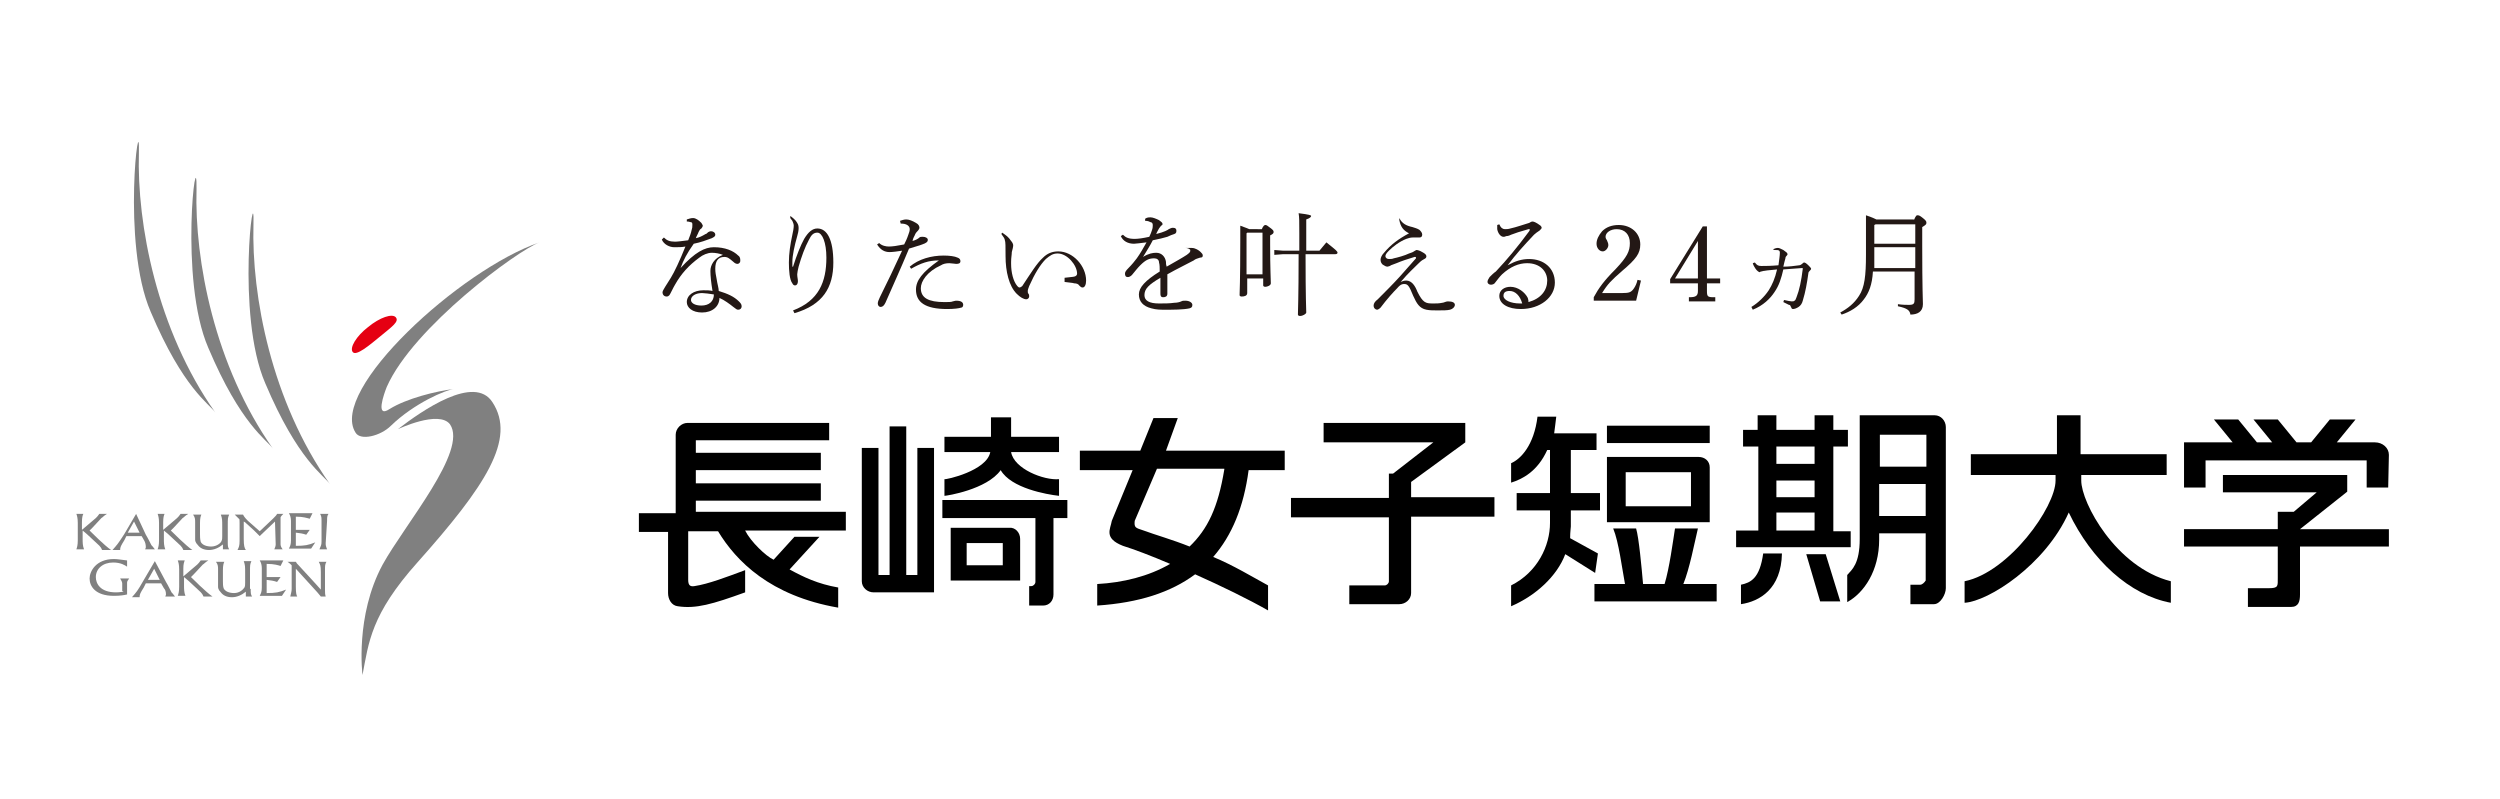 <?xml version="1.0" encoding="utf-8"?>
<!-- Generator: Adobe Illustrator 16.0.0, SVG Export Plug-In . SVG Version: 6.00 Build 0)  -->
<!DOCTYPE svg PUBLIC "-//W3C//DTD SVG 1.1//EN" "http://www.w3.org/Graphics/SVG/1.1/DTD/svg11.dtd">
<svg version="1.1" id="レイヤー_1" xmlns="http://www.w3.org/2000/svg" xmlns:xlink="http://www.w3.org/1999/xlink" x="0px"
	 y="0px" width="360px" height="115px" viewBox="0 0 360 115" enable-background="new 0 0 360 115" xml:space="preserve">
<g>
	<rect fill="none" width="360" height="115"/>
	<g>
		<g>
			<path d="M169.6,60.2h-3.5l-1.9,4.7h-8.7v2.8h7.6l-3,7.3c-0.2,1.2-1.2,2.5,1.6,3.6c1.6,0.5,4,1.4,6.8,2.6
				c-3.1,1.8-6.8,2.7-10.5,2.9v3.1c6-0.4,10.6-1.9,14.1-4.5c3.8,1.7,7.7,3.6,10.5,5.2v-3.6c-2.2-1.2-5-2.9-7.9-4.1
				c2.7-3.1,4.4-7.2,5.1-12.5h5.2v-2.8h-17.1L169.6,60.2z M176.3,67.6c-0.9,5.5-2.4,8.6-5,11.1c-2.5-1-5-1.7-6.6-2.3
				c-1.2-0.4-1.4-0.4-1.3-1.4l3.2-7.5H176.3z"/>
			<path d="M144.1,67.7c1.5,2.6,6.6,3.5,8.4,3.7V69c-2.2,0.2-6.5-1.5-6.9-3.9h6.9v-2.2h-6.9v-2.8h-2.9v2.8H136v2.2h6.6
				c-0.5,2.7-6.4,4-6.6,3.9v2.4C136.3,71.4,142.1,70.5,144.1,67.7z"/>
			<path d="M151.7,74.6h2v-2.6h-18v2.6h13.4v9.2c0,0.3-0.3,0.6-0.6,0.6l-0.3,0v2.8h2c0.9,0,1.5-0.7,1.5-1.6V74.6z"/>
			<path d="M136.9,76v7.6h10v-6c0-0.9-0.7-1.7-1.6-1.6H136.9z M139.2,81.4v-3.2h5.2v3.2H139.2z"/>
			<g>
				<path d="M132.1,64.5v18.3h-1.6V61.4h-2.4v21.4h-1.6V64.5h-2.4v18.3h0v0.9c0,0.9,0.8,1.6,1.7,1.6h8.7V64.5H132.1z"/>
			</g>
			<path d="M100.2,72.1h18v-2.5h-18v-1.9h18v-2.5h-18v-1.8h19.2v-2.5h-19.2l0,0h-1.2c-0.9,0-1.7,0.8-1.7,1.7v11.3H92v2.7h4.2v8.8
				c0,0.9,0.5,1.8,1.4,1.9c2.6,0.4,5-0.3,9.7-2v-3.2c-2.7,1-5.3,2-7.3,2.3c-0.6,0.1-0.9-0.1-0.9-0.9v-7h4.3c2.6,4.3,7.5,9.3,17.3,11
				v-2.9c-2.9-0.5-5-1.5-7-2.6l4.3-4.7l-3.6,0l-3,3.3c-1.1-0.5-3.3-2.6-4.1-4.2h14.5v-2.7h-21.6V72.1z"/>
			<g>
				<rect x="231.4" y="61.3" width="14.8" height="2.5"/>
				<path d="M266.5,76.5H264V64.3h2.1v-2.4H264v-2.1h-2.7v2.1h-5.5v-2.1h-2.7v2.1H251v2.4h2.2v12.1H250v2.4h16.5V76.5z M255.8,69.2
					h5.5v2.4h-5.5V69.2z M261.3,64.3v2.5h-5.5v-2.5H261.3z M255.8,73.8h5.5v2.6h-5.5V73.8z"/>
				<path d="M231.4,65.8v9.4h14.8v-7.9c0-0.9-0.7-1.5-1.6-1.5H231.4z M243.5,68v4.9h-9.4V68H243.5z"/>
				<path d="M244.5,76.1h-3.3c-0.3,1.9-0.8,5.7-1.5,8h-3.1c-0.2-2.3-0.6-6.7-1-8h-3.3c0.8,1.9,1.3,5.9,1.7,8h-4.4v2.5h17.6v-2.5
					h-4.8C243.3,81.9,244,78.2,244.5,76.1z"/>
				<path d="M250.7,84.2V87c2.7-0.4,5.8-2.2,5.9-7.3h-2.7C253.4,83.3,252.1,83.9,250.7,84.2z"/>
				<polygon points="260.1,79.8 262.1,86.6 265,86.6 262.9,79.8 				"/>
				<path d="M229.7,82.5l0.4-2.8l-4-2.2c0-1,0.1-1.4,0.1-1.7v-2.3h4.2v-2.5h-4.2v-6.2h3.7v-2.4h-6.1c0.1-0.6,0.2-1.7,0.3-2.4h-2.7
					c-0.5,4.1-2.4,6.1-3.8,6.7v2.8c1.6-0.5,3.8-1.6,5.2-4.7h0.4v6.2h-4.8v2.5h4.8v1.8c0,3.3-1.8,7.1-5.6,9v3
					c3.5-1.5,6.6-4.3,7.8-7.5L229.7,82.5z"/>
				<path d="M267.8,59.9v17.7c0,3.6-1.1,4.4-1.8,5.2v3.9c2.4-1.3,4.6-4.5,4.6-9v-0.9h6.7v6.8c-0.2,0.3-0.5,0.6-0.8,0.6l-1.4,0v2.8
					h3.4c0.9,0,1.7-1.4,1.7-2.3l0-23.2c0-0.9-0.7-1.7-1.6-1.7H267.8z M277.4,62.6v4.6h-6.7v-4.6L277.4,62.6z M270.6,74.3v-4.6h6.7
					v4.6H270.6z"/>
			</g>
			<path d="M344,65.5c0-1-0.9-1.8-2-1.8l-5.5,0l2.7-3.3h-3.7l-2.7,3.3h-2.1l-2.7-3.3h-3.5l2.7,3.3H325l-2.7-3.3h-3.5l2.7,3.3h-7v6.5
				h3.1v-3.9h23.2v3.9h3.1L344,65.5z"/>
			<path d="M338,70.8v-2.4h-17.9v2.5h13.5l-3.3,2.8H328v2.5h-13.5v2.5H328v4.5c0,1.2,0.1,1.5-1.3,1.5h-3v2.7l6.2,0
				c1.1,0,1.3-0.8,1.3-1.8l0-6.9H344v-2.5h-12.8L338,70.8z"/>
			<path d="M299.7,69.2v-0.8H312v-3h-12.4v-5.6h-3.4v5.6h-12.4v3h12.2v0.8c0,3.8-6.7,13.2-13.1,14.5v3.1c3.4-0.2,11.6-5.4,15-13
				c3.3,6.9,8.8,11.9,14.7,13v-3.1C304.7,81.7,299.7,72.4,299.7,69.2z"/>
			<path d="M211,63.7v-2.8h-20.4v2.8h15.8l-5.8,4.5H200v3.5h-14.1v2.8H200v9.2c0,0.3-0.3,0.6-0.6,0.6h-5.1V87h7.2
				c0.9,0,1.7-0.7,1.7-1.6l0-11h12v-2.8h-12v-2.2L211,63.7z"/>
		</g>
		<g>
			<path fill="#E50012" d="M50.8,50.7c0.5,0.6,2.3-0.9,4-2.3c1.7-1.4,2.7-2.1,2.2-2.7c-0.5-0.6-2.3,0-4,1.4
				C51.3,48.4,50.3,50.1,50.8,50.7z"/>
			<path fill="#808080" d="M77.7,34.9c-11.4,3.9-30.4,21.3-26.5,27.4c0.7,1.2,3.6,0.5,5.1-1c3.3-3.2,7.9-5.2,9.2-5.3
				c-2.7,0.3-7,1.4-9.4,2.9c-2.1,1.4-0.8-2.2-0.4-3.2C59.5,47.1,74.6,36,77.7,34.9z"/>
			<path fill="#808080" d="M57.3,61.8c3.5-2.7,11-7.9,13.6-3.9c3.5,5.3-1,12.1-10.8,23.1c-6.7,7.5-7,11.5-7.9,16.2
				c0,0-1.1-8.5,2.9-15.9c3.2-5.8,12.3-16.4,9.7-20.2C63.2,59,57.3,61.8,57.3,61.8z"/>
			<path fill="#808080" d="M36.5,32.3c-0.3,10.3,2.6,25.5,11,37.4c-0.9-1.3-4.6-3.4-9.3-14.5C33.9,45.3,36.7,25,36.5,32.3z"/>
			<path fill="#808080" d="M28.3,27.2c-0.3,10.3,2.6,25.5,11,37.4c-0.9-1.3-4.6-3.4-9.3-14.5C25.7,40.2,28.4,19.8,28.3,27.2z"/>
			<path fill="#808080" d="M20,22c-0.3,10.3,2.6,25.5,11,37.4c-0.9-1.3-4.6-3.4-9.3-14.5C17.4,35,20.2,14.7,20,22z"/>
			<path fill="#808080" d="M13.3,76l-0.4,0.4c0.2,0.2,2.2,2.2,3.1,2.8h-1.3c-0.1-0.2-0.1-0.4-0.8-1l-1.4-1.3l-0.6-0.5v1.2
				c0,0.5,0,1,0.2,1.5h-1.1c0.1-0.3,0.2-0.6,0.2-1.3v-2.5c0-0.7-0.1-1-0.2-1.3h1c-0.1,0.2-0.2,0.5-0.2,1.2v1.1l2-1.7
				c0.2-0.2,0.3-0.3,0.5-0.6h1.1c-0.5,0.3-0.6,0.5-0.8,0.6L13.3,76z"/>
			<path fill="#808080" d="M21,77c0.2,0.3,0.7,1.3,0.8,1.5c0.1,0.1,0.2,0.2,0.5,0.6h-1.4c0.1-0.2,0.1-0.3,0.1-0.3
				c0-0.4-0.1-0.7-0.2-0.9l-0.4-0.7c-0.7,0-1.2,0-2.2,0l-0.3,0.6c-0.5,0.8-0.6,1-0.6,1.4h-1.1c0.7-0.8,0.8-0.9,1.7-2.3l1.7-2.9
				L21,77z M20.1,76.7l-0.8-1.6l-0.9,1.6L20.1,76.7z"/>
			<path fill="#808080" d="M25,76l-0.4,0.4c0.2,0.2,2.2,2.2,3.1,2.8h-1.3c-0.1-0.2-0.1-0.4-0.8-1l-1.4-1.3l-0.6-0.5v1.2
				c0,0.5,0,1,0.2,1.5h-1.1c0.1-0.3,0.2-0.6,0.2-1.3v-2.5c0-0.7-0.1-1-0.2-1.3h1c-0.1,0.2-0.2,0.5-0.2,1.2v1.1l2-1.7
				c0.2-0.2,0.3-0.3,0.5-0.6h1.1c-0.5,0.3-0.6,0.5-0.8,0.6L25,76z"/>
			<path fill="#808080" d="M32.8,78c0,0.6,0,0.8,0.2,1.1h-0.9c0-0.2,0-0.5,0-0.7c-0.6,0.5-1.3,0.8-2,0.8c-0.8,0-1.3-0.3-1.6-0.7
				c-0.4-0.4-0.4-0.7-0.4-0.8l0-2.5c0-0.4,0-0.7-0.3-1.1h1.2c-0.1,0.2-0.2,0.5-0.2,1.2v1.6c0,0.3,0,0.7,0.1,1.1
				c0.3,0.7,1.4,0.7,1.5,0.7c0.8,0,1.4-0.5,1.5-0.8c0.1-0.2,0.1-0.4,0.1-0.7v-1.3c0-1.1,0-1.2-0.2-1.8H33c-0.2,0.5-0.2,0.5-0.2,1.6
				V78z"/>
			<path fill="#808080" d="M37.4,76.5l1.9-1.8c0.4-0.4,0.5-0.5,0.6-0.7h0.9c-0.1,0.1-0.4,0.4-0.4,0.5c0,0.2,0,1.1,0,1.4l0,2.4
				c0,0.2,0,0.4,0.3,0.8h-1.2c0.1-0.2,0.2-0.5,0.2-0.7l-0.1-3.3l-2,1.9c-0.1,0.1-0.1,0.1-0.2,0.2c-0.3-0.3-0.6-0.6-0.8-0.8l-1.1-1
				c-0.2-0.2-0.2-0.2-0.4-0.3l0,2.5c0,1,0.1,1.3,0.3,1.6h-1.2c0.2-0.4,0.3-0.6,0.3-1.3l0-2.6c0-0.4,0-0.6-0.1-0.6
				c0,0-0.5-0.5-0.6-0.6H35c0.1,0.2,0.2,0.4,0.7,0.9L37.4,76.5z"/>
			<path fill="#808080" d="M44.6,74.7c-0.4-0.1-0.9-0.3-2-0.3l0,0.4v1.5h1.1l0.9,0L44.1,77c-0.6-0.2-0.8-0.2-1.5-0.3l0,1.5
				c0,0.3,0,0.3,0,0.4c1.3,0,1.8-0.1,2.8-0.5l-0.6,0.9h-3.2c0.2-0.4,0.3-0.6,0.3-1.2v-2.8c0-0.4-0.1-0.8-0.3-1.1H45L44.6,74.7z"/>
			<path fill="#808080" d="M46.9,78.2c0,0.3,0,0.4,0.2,0.9H46c0.2-0.5,0.3-0.6,0.3-1.1v-2.9c0-0.6,0-0.7-0.2-1.1h1.2
				c-0.2,0.3-0.2,0.5-0.2,1L46.9,78.2z"/>
			<path fill="#808080" d="M17.6,85.1v-1c0-0.2,0-0.3-0.3-0.8h1.3c-0.2,0.3-0.3,0.4-0.3,0.6c0,0.2,0,1,0,1.1l0,0.6
				c-0.4,0.1-1,0.2-1.9,0.2c-2.7,0-3.5-1.4-3.5-2.5c0-1,0.9-2.8,3.5-2.8c0.5,0,1,0.1,1.9,0.2l0,0.9c-0.3-0.2-0.9-0.6-2-0.6
				c-1.5,0-2.5,0.9-2.5,2.1c0,0.9,0.6,2.2,2.9,2.2c0.6,0,0.9-0.1,1.1-0.1L17.6,85.1z"/>
			<path fill="#808080" d="M23.9,83.8c0.2,0.3,0.7,1.3,0.8,1.5c0.1,0.1,0.2,0.2,0.5,0.6h-1.4c0.1-0.2,0.1-0.3,0.1-0.3
				c0-0.4-0.1-0.7-0.3-0.9L23.2,84c-0.7,0-1.2,0-2.2,0l-0.3,0.6c-0.5,0.8-0.6,1-0.6,1.4H19c0.7-0.8,0.8-0.9,1.6-2.3l1.7-2.9
				L23.9,83.8z M23,83.5l-0.8-1.6l-0.9,1.6L23,83.5z"/>
			<path fill="#808080" d="M27.9,82.7l-0.4,0.4c0.2,0.2,2.2,2.2,3.1,2.8h-1.3c-0.1-0.2-0.1-0.4-0.8-1l-1.4-1.3l-0.6-0.5v1.2
				c0,0.5,0,1,0.2,1.5h-1.1c0.1-0.3,0.2-0.6,0.2-1.3v-2.5c0-0.7-0.1-1-0.2-1.3h1c-0.1,0.3-0.2,0.5-0.2,1.2v1.1l2-1.7
				c0.2-0.2,0.3-0.3,0.5-0.6h1.1c-0.5,0.3-0.6,0.5-0.8,0.6L27.9,82.7z"/>
			<path fill="#808080" d="M36.1,84.8c0,0.6,0,0.8,0.2,1.1h-0.9c0-0.2,0-0.5,0-0.7c-0.6,0.5-1.3,0.8-2,0.8c-0.8,0-1.3-0.3-1.6-0.7
				c-0.4-0.4-0.4-0.7-0.4-0.8l0-2.5c0-0.4,0-0.7-0.3-1.1h1.2c-0.1,0.2-0.2,0.5-0.2,1.2v1.6c0,0.3,0,0.7,0.1,1
				c0.3,0.7,1.4,0.7,1.5,0.7c0.8,0,1.3-0.5,1.5-0.8c0.1-0.2,0.1-0.4,0.1-0.7v-1.3c0-1.1,0-1.2-0.2-1.8h1.1c-0.2,0.5-0.2,0.5-0.2,1.6
				V84.8z"/>
			<path fill="#808080" d="M40.4,81.5c-0.3-0.1-0.9-0.3-2-0.3l0,0.4v1.5h1.1l0.9,0l-0.5,0.7c-0.6-0.2-0.8-0.2-1.5-0.3l0,1.5
				c0,0.3,0,0.3,0,0.4c1.3,0,1.8-0.1,2.8-0.5l-0.6,0.9h-3.2c0.2-0.4,0.3-0.6,0.3-1.2v-2.8c0-0.4-0.1-0.8-0.3-1.1h3.4L40.4,81.5z"/>
			<path fill="#808080" d="M45.3,83.9c0.3,0.3,0.6,0.7,0.9,1v-2.5c0-1-0.1-1.1-0.3-1.5H47c-0.2,0.4-0.2,0.5-0.2,1.3V85
				c0,0.3,0,0.6,0.1,0.9h-0.7c-0.2-0.2-0.3-0.4-0.5-0.6l-3.1-3.4v2.6c0,1,0.1,1.2,0.2,1.4h-1c0.1-0.5,0.2-0.7,0.2-1.1v-2.6
				c0-0.3,0-0.6,0-0.8c-0.2-0.2-0.3-0.3-0.6-0.5h1.2c0.1,0.2,0.2,0.3,0.4,0.5L45.3,83.9z"/>
		</g>
		<g>
			<path fill="#231815" d="M98,38.6c2.1-2.3,3.5-3,4.8-3c1.6,0,2.8,0.5,3.5,1.2c0.3,0.2,0.3,0.5,0.3,0.7v0.1c0,0.2-0.2,0.4-0.4,0.4
				c-0.2,0-0.4-0.1-0.6-0.3c-0.6-0.5-0.8-0.7-1.3-0.7c-0.9,0-1.3,0.6-1.3,1.7c0,0.5,0.1,1,0.2,1.5c0.1,0.7,0.3,1.3,0.3,1.7
				c1.3,0.4,2.2,0.8,2.9,1.5c0.2,0.2,0.4,0.4,0.4,0.7v0c0,0.3-0.2,0.5-0.5,0.5c-0.2,0-0.3-0.1-0.7-0.4c-0.5-0.4-1.3-1-2-1.3
				c0,1.2-1,2.1-2.5,2.1c-1.4,0-2.2-0.7-2.2-1.5c0-1,1-1.7,2.4-1.7c0.5,0,0.9,0,1.3,0.1c-0.2-1.2-0.3-2.2-0.3-2.8v-0.1
				c0-0.8,0.5-1.8,1.8-2.3c-0.5-0.2-1.1-0.3-1.6-0.3c-0.6,0-1.3,0.3-1.8,0.7c-1.5,1.1-2.6,2.3-3.5,3.9c-0.3,0.5-0.6,1.2-0.8,1.5
				c-0.1,0.1-0.2,0.2-0.4,0.2h0c-0.4,0-0.6-0.3-0.6-0.6c0-0.3,0.6-1.1,1.2-2.1c0.5-0.8,1.3-2.5,2.1-4.5c-0.5,0.1-1,0.1-1.6,0.1
				c-0.7,0-1.5-0.4-1.8-1.1l0.3-0.3c0.4,0.4,0.8,0.6,1.6,0.6c0.4,0,1.1-0.1,1.9-0.2c0.2-0.5,0.4-1,0.5-1.5c0.1-0.3,0.1-0.4,0.1-0.7
				c0-0.2,0-0.4-0.2-0.4c-0.1,0-0.3-0.1-0.5-0.1h-0.1l0-0.3c0.3-0.1,0.6-0.2,0.9-0.2c0.4,0,0.8,0.3,1.2,0.7c0.1,0.2,0.2,0.3,0.2,0.4
				s-0.1,0.3-0.2,0.4c-0.2,0.1-0.3,0.3-0.4,0.5c-0.1,0.3-0.3,0.6-0.4,0.9c0.5-0.1,0.9-0.3,1.4-0.6c0.1,0,0.2-0.1,0.3-0.2
				c0.1-0.1,0.3-0.2,0.5-0.2c0.3,0,0.6,0.2,0.6,0.5c0,0.2-0.1,0.3-0.5,0.5c-0.8,0.3-1.6,0.6-2.6,0.8C98.9,36.5,98.4,37.5,98,38.6
				L98,38.6z M101.1,42.2c-0.9,0-1.6,0.4-1.6,1c0,0.4,0.5,0.8,1.5,0.8c1.1,0,1.8-0.6,1.8-1.6C102.2,42.3,101.4,42.2,101.1,42.2z"/>
			<path fill="#231815" d="M113.8,31.1c0.3,0.2,0.8,0.6,1,1c0.2,0.3,0.2,0.6,0.2,0.8c0,0.3-0.1,0.8-0.2,1.1
				c-0.4,1.4-0.7,2.8-0.7,3.7c0,0.1,0,0.4,0,0.7l0.1,0c0.5-1.6,1.1-3.1,1.6-4c0.6-1,1.2-1.5,1.9-1.5c1.4,0,2.3,1.6,2.3,4.9
				c0,3.6-1.5,6.1-5.6,7.3l-0.2-0.4c3.7-1.4,4.8-4.1,4.8-7.6c0-2.2-0.6-3.6-1.3-3.6c-0.6,0-0.9,0.4-1.2,1c-0.6,1.1-1.1,2.5-1.5,3.9
				c-0.1,0.4-0.2,0.9-0.2,1.1c0,0.4,0.1,0.7,0.1,1c0,0.4-0.2,0.6-0.4,0.6c-0.2,0-0.3-0.1-0.4-0.3c-0.4-0.5-0.5-1.8-0.5-3
				c0-1.3,0.2-2.6,0.5-4c0.1-0.4,0.2-1,0.2-1.3c0-0.2-0.1-0.5-0.2-0.7c-0.1-0.1-0.2-0.3-0.3-0.4L113.8,31.1z"/>
			<path fill="#231815" d="M129.6,31.8c0.3-0.1,0.6-0.2,0.9-0.2h0c0.4,0,0.9,0.2,1.4,0.5c0.4,0.2,0.5,0.5,0.5,0.7
				c0,0.1-0.1,0.3-0.2,0.4c-0.1,0.1-0.3,0.3-0.4,0.5c-0.1,0.3-0.3,0.5-0.4,1c0.4-0.1,0.8-0.3,1-0.5c0.1-0.1,0.3-0.1,0.4-0.1h0.1
				c0.4,0,0.7,0.2,0.7,0.4v0.1c0,0.2-0.2,0.4-0.8,0.6c-0.5,0.2-1,0.3-1.9,0.6c-1.2,2.9-2.4,5.5-3.4,7.8c-0.2,0.4-0.4,0.6-0.7,0.6
				c-0.2,0-0.4-0.2-0.4-0.5c0-0.2,0.1-0.5,0.3-0.9c1-2,2.1-4.3,3.2-6.7c-0.6,0.1-1.4,0.2-1.8,0.2c-0.7,0-1.3-0.3-1.8-1.1l0.3-0.2
				c0.4,0.4,1,0.5,1.4,0.5c0.5,0,1.2-0.1,2.2-0.3c0.2-0.4,0.4-0.8,0.6-1.4c0.1-0.3,0.2-0.5,0.2-0.8c0-0.5-0.5-0.8-1.2-0.8h-0.1
				L129.6,31.8z M131,38.4c1.3-1.1,3.1-1.6,4.9-1.6c0.8,0,1.6,0.1,2,0.3c0.3,0.1,0.4,0.3,0.4,0.5c0,0.3-0.2,0.4-0.6,0.4
				c-0.2,0-0.7-0.1-1-0.1c-0.5,0-0.9,0.1-1.2,0.3c-2,0.9-2.9,2.3-2.9,3.3c0,1.4,1.1,2,3.4,2c0.6,0,1,0,1.2-0.1
				c0.1,0,0.3-0.1,0.5-0.1c0.8,0,1,0.3,1,0.6c0,0.2-0.1,0.4-0.3,0.4c-0.3,0.1-1,0.2-2,0.2c-3.2,0-4.5-1-4.5-2.8
				c0-1.3,0.9-2.5,3.3-4.2c-1.5,0-2.6,0.4-4,1.2L131,38.4z"/>
			<path fill="#231815" d="M144.3,33.5c0.6,0.4,0.9,0.6,1.3,1.2c0.2,0.2,0.3,0.5,0.3,0.6c0,0.3-0.1,0.6-0.2,1c0,0.4-0.1,0.8-0.1,1.4
				v0.3c0,1.2,0.3,2.5,0.9,3.2c0.1,0.1,0.2,0.2,0.3,0.2c0.1,0,0.3-0.1,0.4-0.2c1.2-1.8,2.1-3.3,3-4.1c0.6-0.6,1.3-0.9,2.2-0.9
				c2.1,0,4,2.1,4,4.2c0,0.6-0.2,1-0.5,1c-0.2,0-0.3-0.1-0.5-0.3c-0.1-0.2-0.4-0.3-0.7-0.3c-0.3-0.1-0.8-0.1-1.4-0.2V40
				c0.7-0.1,1.2-0.1,1.5-0.2c0.2-0.1,0.3-0.2,0.3-0.4c0-1.2-1.4-2.9-2.8-2.9c-0.7,0-1.1,0.3-1.7,0.8c-0.8,0.8-1.6,2.1-2.4,3.9
				c-0.1,0.3-0.2,0.5-0.2,0.7c0,0.2,0,0.3,0.1,0.4c0.1,0.1,0.1,0.3,0.1,0.4c0,0.2-0.2,0.4-0.4,0.4h0c-0.4,0-0.9-0.3-1.4-0.8
				c-1.1-1.1-1.6-3.2-1.6-5.4c0-1.4,0-2.1-0.1-2.3c0-0.2-0.2-0.5-0.5-0.9L144.3,33.5z"/>
			<path fill="#231815" d="M170.8,35.7c0.3,0,0.6,0,0.7,0c0.1,0,0.4,0,0.6,0.1c0.3,0.1,0.6,0.3,0.8,0.5c0.2,0.2,0.3,0.3,0.3,0.5
				c0,0.2-0.1,0.3-0.4,0.3c-0.3,0.1-0.7,0.2-0.9,0.4c-1.3,0.7-2.2,1.1-3.8,2c0,1.1,0,1.8,0,2.4v0.4c0,0.4-0.3,0.5-0.6,0.5
				c-0.4,0-0.4-0.3-0.4-0.6c0-0.7,0-1.5,0-2.2c-1.7,1-2.3,1.6-2.3,2.5c0,0.8,0.7,1.2,2.1,1.2c0.8,0,1.5,0,2.2-0.1
				c0.4,0,0.8-0.1,1-0.2c0.2-0.1,0.3-0.1,0.6-0.1c0.6,0,1,0.3,1,0.6c0,0.3-0.1,0.4-0.4,0.5c-0.9,0.2-2.4,0.2-3.5,0.2
				c-0.7,0-1.3,0-2-0.2c-1.2-0.3-1.8-1-1.8-2c0-1,0.9-2,3-3.3c0-0.5,0-1-0.1-1.3c0-0.4-0.3-0.6-0.7-0.6c-0.7,0-1.2,0.2-2,1
				c-0.4,0.4-0.7,0.8-1.2,1.4c-0.2,0.2-0.4,0.3-0.6,0.3c-0.3,0-0.4-0.2-0.4-0.5c0-0.2,0.1-0.4,0.5-0.8c0.5-0.5,0.9-1,1.2-1.4
				c0.5-0.7,0.9-1.4,1.4-2.3c-0.9,0.1-1.5,0.2-1.8,0.2c-0.9,0-1.6-0.4-1.9-1.1l0.3-0.2c0.4,0.4,0.8,0.6,1.7,0.6
				c0.5,0,1.2-0.1,2.1-0.3c0.2-0.4,0.3-0.7,0.4-1c0.1-0.3,0.1-0.5,0.1-0.7c0-0.2-0.1-0.4-0.3-0.4c-0.2-0.1-0.4-0.2-0.8-0.2l0-0.3
				c0.3-0.2,0.5-0.2,0.8-0.2c0.3,0,0.8,0.2,1.2,0.4c0.3,0.2,0.5,0.4,0.5,0.5c0,0.2,0,0.2-0.2,0.3c-0.1,0.1-0.2,0.3-0.3,0.4
				c-0.1,0.2-0.3,0.5-0.4,0.8c1.2-0.3,1.7-0.6,1.8-0.7c0.2-0.1,0.4-0.2,0.6-0.2c0.4,0,0.5,0.2,0.5,0.4c0,0.2,0,0.4-0.3,0.5
				c-0.3,0.1-0.6,0.2-1,0.4c-0.7,0.2-1.1,0.3-2.1,0.5c-0.4,0.8-0.8,1.4-1.4,2.4c0.8-0.5,1.4-0.6,1.9-0.6c0.8,0,1.3,0.6,1.4,1.3
				c0,0.3,0,0.4,0.1,0.7c1.4-0.8,2.3-1.3,2.9-1.7c0.4-0.3,0.5-0.4,0.5-0.6c0-0.1,0-0.2-0.1-0.2c-0.1-0.1-0.3-0.2-0.7-0.2L170.8,35.7
				z"/>
			<path fill="#231815" d="M181.7,33c0.2-0.5,0.4-0.6,0.5-0.6c0.2,0,0.3,0.1,0.7,0.4c0.4,0.3,0.5,0.4,0.5,0.6s-0.1,0.3-0.5,0.5v1.3
				c0,3.5,0.1,5.1,0.1,5.6c0,0.3-0.5,0.5-0.8,0.5c-0.2,0-0.3-0.1-0.3-0.2v-1h-2.3v2.1c0,0.4-0.4,0.5-0.8,0.5c-0.2,0-0.3-0.1-0.3-0.2
				c0-0.4,0.1-1.8,0.1-8c0-1,0-1.4,0-2c0.8,0.3,1.1,0.4,1.3,0.5H181.7z M181.8,33.5h-2.2l-0.1,0.1v5.9h2.3V33.5z M187.1,36.1v-2.5
				c0-1.8,0-2.3-0.1-2.9c1.6,0.2,1.8,0.3,1.8,0.4c0,0.1-0.1,0.3-0.7,0.5v4.5h1.9c0.3-0.4,0.7-0.8,1-1.2c1.5,1.2,1.6,1.3,1.6,1.5
				c0,0.1-0.1,0.2-0.3,0.2h-4.3c0,6.5,0.1,7.9,0.1,8.4c0,0.2-0.5,0.5-0.9,0.5c-0.2,0-0.3-0.1-0.3-0.2c0-0.7,0.1-2.3,0.1-8.7h-2.2
				l-1.3,0.1V36l1.3,0.1H187.1z"/>
			<path fill="#231815" d="M201.5,31.4c0.4,0.8,1,1.1,1.9,1.3c0.3,0.1,0.7,0.2,1,0.4c0.2,0.2,0.4,0.4,0.4,0.7c0,0.3-0.2,0.4-0.4,0.4
				c-0.3,0-0.7,0-1,0c-0.3,0-0.6,0.1-0.9,0.2c-1,0.4-1.9,1.1-2.5,1.7c-0.4,0.4-0.5,0.6-0.5,0.8c0,0.2,0.2,0.4,0.5,0.4
				c0.2,0,0.5,0,0.7-0.1c0.5-0.1,1.6-0.4,2.2-0.7c0.3-0.1,0.6-0.2,0.7-0.3c0.2-0.1,0.3-0.2,0.4-0.2c0.1,0,0.5,0.1,0.8,0.3
				c0.4,0.2,0.6,0.4,0.6,0.6c0,0.2-0.1,0.3-0.3,0.4c-0.2,0.1-0.4,0.2-0.8,0.6c-0.8,0.8-1.4,1.3-2.6,2.7c0.3-0.1,0.4-0.2,0.8-0.2
				c0.8,0,1.3,0.8,1.6,1.6c0.8,1.6,1.2,1.7,2.2,1.7h0.2c0.4,0,0.7,0,1.2-0.1c0.2,0,0.5-0.2,0.8-0.2c0.7,0,1,0.2,1,0.5
				c0,0.3-0.3,0.6-0.7,0.7c-0.4,0.1-1,0.1-1.8,0.1c-0.6,0-1.1,0-1.6-0.1c-1-0.2-1.4-0.9-1.9-2c-0.6-1.5-0.8-1.7-1.3-1.7
				c-0.2,0-0.5,0-1,0.6c-0.6,0.6-1.5,1.6-2.4,2.8c-0.2,0.2-0.4,0.3-0.5,0.3c-0.2,0-0.5-0.2-0.5-0.6c0-0.3,0.2-0.6,0.6-0.9
				c1.1-1.1,2.2-2.2,3.2-3.3c0.9-1,1.7-1.9,2.3-2.6c0,0,0-0.1,0-0.1c0,0,0-0.1-0.1-0.1c0,0-0.1,0-0.1,0c-1,0.3-1.9,0.6-2.6,0.9
				c-0.3,0.1-0.5,0.2-0.8,0.3c-0.1,0.1-0.4,0.2-0.5,0.2c-0.2,0-0.4-0.1-0.7-0.3c-0.2-0.2-0.3-0.4-0.3-0.7c0-0.3,0.2-0.7,0.5-1
				c1-1.2,2.1-2,3.6-2.8c-0.8-0.4-1.2-0.9-1.4-1.9L201.5,31.4z"/>
			<path fill="#231815" d="M217.1,38.2c1.1-0.6,2-0.9,3.1-0.9c2.1,0,3.7,1.3,3.7,3.4c0,2.1-2.1,3.8-4.9,3.8c-1.8,0-3.1-0.7-3.1-1.9
				c0-0.8,0.7-1.3,1.6-1.3c1.1,0,2.1,0.8,2.5,1.6c0.1,0.3,0.1,0.4,0.1,0.6c1.8-0.5,2.7-1.7,2.7-3.1c0-1.3-1-2.5-2.9-2.5
				c-1.2,0-2.4,0.5-3.6,1.6c-0.4,0.4-0.6,0.7-1,1.2c-0.1,0.2-0.4,0.3-0.6,0.3c-0.3,0-0.5-0.2-0.5-0.4s0.1-0.4,0.3-0.7
				c0.3-0.3,0.6-0.6,0.9-0.8c1.6-1.7,3.1-3.5,4.8-5.8c0-0.1,0.1-0.1,0.1-0.2c0,0,0-0.1-0.1-0.1c0,0-0.1,0-0.1,0
				c-1.1,0.3-2,0.6-2.5,0.8c-0.4,0.2-0.6,0.2-0.7,0.2c-0.2,0.1-0.3,0.1-0.4,0.1c-0.4,0-0.8-0.5-0.9-1.1c0-0.2,0-0.4,0-0.6l0.3-0.1
				c0.2,0.5,0.5,0.7,0.8,0.7c0.2,0,0.5,0,0.8-0.1c0.9-0.2,1.7-0.5,2.7-0.8c0.2-0.1,0.3-0.2,0.5-0.2c0.2,0,0.6,0.2,1,0.5
				c0.2,0.1,0.3,0.3,0.3,0.4c0,0.1-0.1,0.2-0.3,0.4c-0.3,0.2-0.6,0.4-0.8,0.6C219.3,35.5,218.3,36.6,217.1,38.2L217.1,38.2z
				 M217.4,41.9c-0.6,0-0.9,0.2-0.9,0.7c0,0.6,1,1.1,2.4,1.1h0.3C218.9,42.6,218.2,41.9,217.4,41.9z"/>
			<path fill="#231815" d="M229.5,42.8c0.7-1.3,1.5-2.4,3.1-4c1.7-1.8,2.1-2.6,2.1-3.8c0-1.2-0.7-2-1.9-2c-0.9,0-1.6,0.5-1.6,1.1
				c0,0.1,0,0.2,0.2,0.5c0.1,0.3,0.2,0.4,0.2,0.7c0,0.4-0.4,0.9-0.8,0.9c-0.5,0-0.9-0.5-0.9-1.1s0.3-1.2,0.8-1.8
				c0.6-0.6,1.4-0.9,2.4-0.9c1.8,0,3.1,1.2,3.1,2.8c0,1.3-0.6,2.1-2.6,3.8c-1.6,1.4-2.1,1.9-2.9,3.2h2.9c1,0,1.3-0.1,1.7-0.7
				c0.2-0.3,0.4-0.7,0.5-1.2l0.5,0.1l-0.7,2.9h-6.1V42.8z"/>
			<path fill="#231815" d="M245.8,40.1h1.9v0.7h-1.9v1.1c0,0.8,0.1,0.9,1,0.9h0.2v0.6h-3.8v-0.6h0.1c0.9,0,1.2-0.2,1.2-0.9v-1.1h-4
				v-0.6l4.7-7.6h0.6V40.1z M241.2,40.1h3.3v-5.4L241.2,40.1z"/>
			<path fill="#231815" d="M255.3,35.9c0.2-0.1,0.5-0.2,0.7-0.2c0.2,0,0.4,0.1,0.8,0.3c0.4,0.3,0.6,0.4,0.6,0.6c0,0.1,0,0.1-0.1,0.2
				c-0.1,0.1-0.2,0.2-0.2,0.4c-0.1,0.4-0.2,0.7-0.3,1.2c0.8,0,1.6-0.1,2.3-0.2c0.1,0,0.3-0.1,0.4-0.2c0.1-0.1,0.2-0.2,0.3-0.2
				c0.1,0,0.3,0.1,0.6,0.4c0.2,0.2,0.4,0.4,0.4,0.5c0,0.1-0.1,0.2-0.2,0.3c-0.1,0.1-0.2,0.2-0.2,0.4c-0.2,1.4-0.4,2.6-0.8,3.9
				c-0.1,0.4-0.3,0.7-0.6,0.9c-0.3,0.2-0.6,0.3-0.8,0.3c-0.2,0-0.2-0.1-0.3-0.3s-0.1-0.3-0.3-0.3c-0.2-0.1-0.4-0.2-0.8-0.4l0.1-0.3
				c0.5,0.1,0.9,0.2,1.1,0.2c0.2,0,0.3,0,0.4-0.1c0.1,0,0.2-0.2,0.3-0.5c0.4-1,0.7-2.4,0.9-4.1c0-0.1,0-0.1-0.1-0.1
				c-1,0.1-1.7,0.1-2.7,0.2c-0.3,1.3-0.6,2.3-1.3,3.3c-0.6,0.9-1.6,1.9-3.1,2.5l-0.2-0.4c1-0.6,1.9-1.5,2.5-2.4
				c0.5-0.8,0.9-1.7,1.2-3c-0.8,0.1-1.3,0.1-1.8,0.2c-0.2,0-0.4,0.1-0.5,0.1c-0.1,0-0.2,0.1-0.2,0.1c-0.1,0-0.4-0.2-0.6-0.5
				c-0.1-0.2-0.3-0.4-0.4-0.8l0.3-0.1c0.3,0.4,0.5,0.5,0.9,0.5h0.2c0.4,0,1.2,0,2.3-0.1c0.1-0.8,0.2-1.4,0.2-1.8
				c0-0.1,0-0.2-0.1-0.3c-0.1-0.1-0.3-0.1-0.7-0.1L255.3,35.9z"/>
			<path fill="#231815" d="M275.6,31.7c0.3-0.7,0.4-0.7,0.5-0.7c0.2,0,0.3,0,0.8,0.4c0.5,0.4,0.5,0.5,0.5,0.7s-0.1,0.3-0.6,0.6v2.6
				c0,6.4,0.1,7.9,0.1,8.5c0,1.1-0.8,1.5-1.8,1.5c-0.1-0.6-0.4-0.9-1.8-1.2l0-0.3c0.7,0.1,1.2,0.1,1.6,0.1c0.7,0,0.8-0.2,0.8-0.8v-4
				h-6c-0.1,1.9-0.6,3.1-1.3,4c-0.8,1.1-2,1.8-3.2,2.2l-0.2-0.3c1.1-0.6,2-1.3,2.7-2.4c0.8-1.2,1-2.9,1-5.9c0-3.7,0-4.8,0-5.7
				c0.9,0.3,1.3,0.5,1.5,0.6H275.6z M269.9,36.9c0,0.6,0,1.2,0,1.7h5.9v-3h-5.9V36.9z M269.9,32.4v2.7h5.9v-2.8h-5.7L269.9,32.4z"/>
		</g>
	</g>
</g>
</svg>
